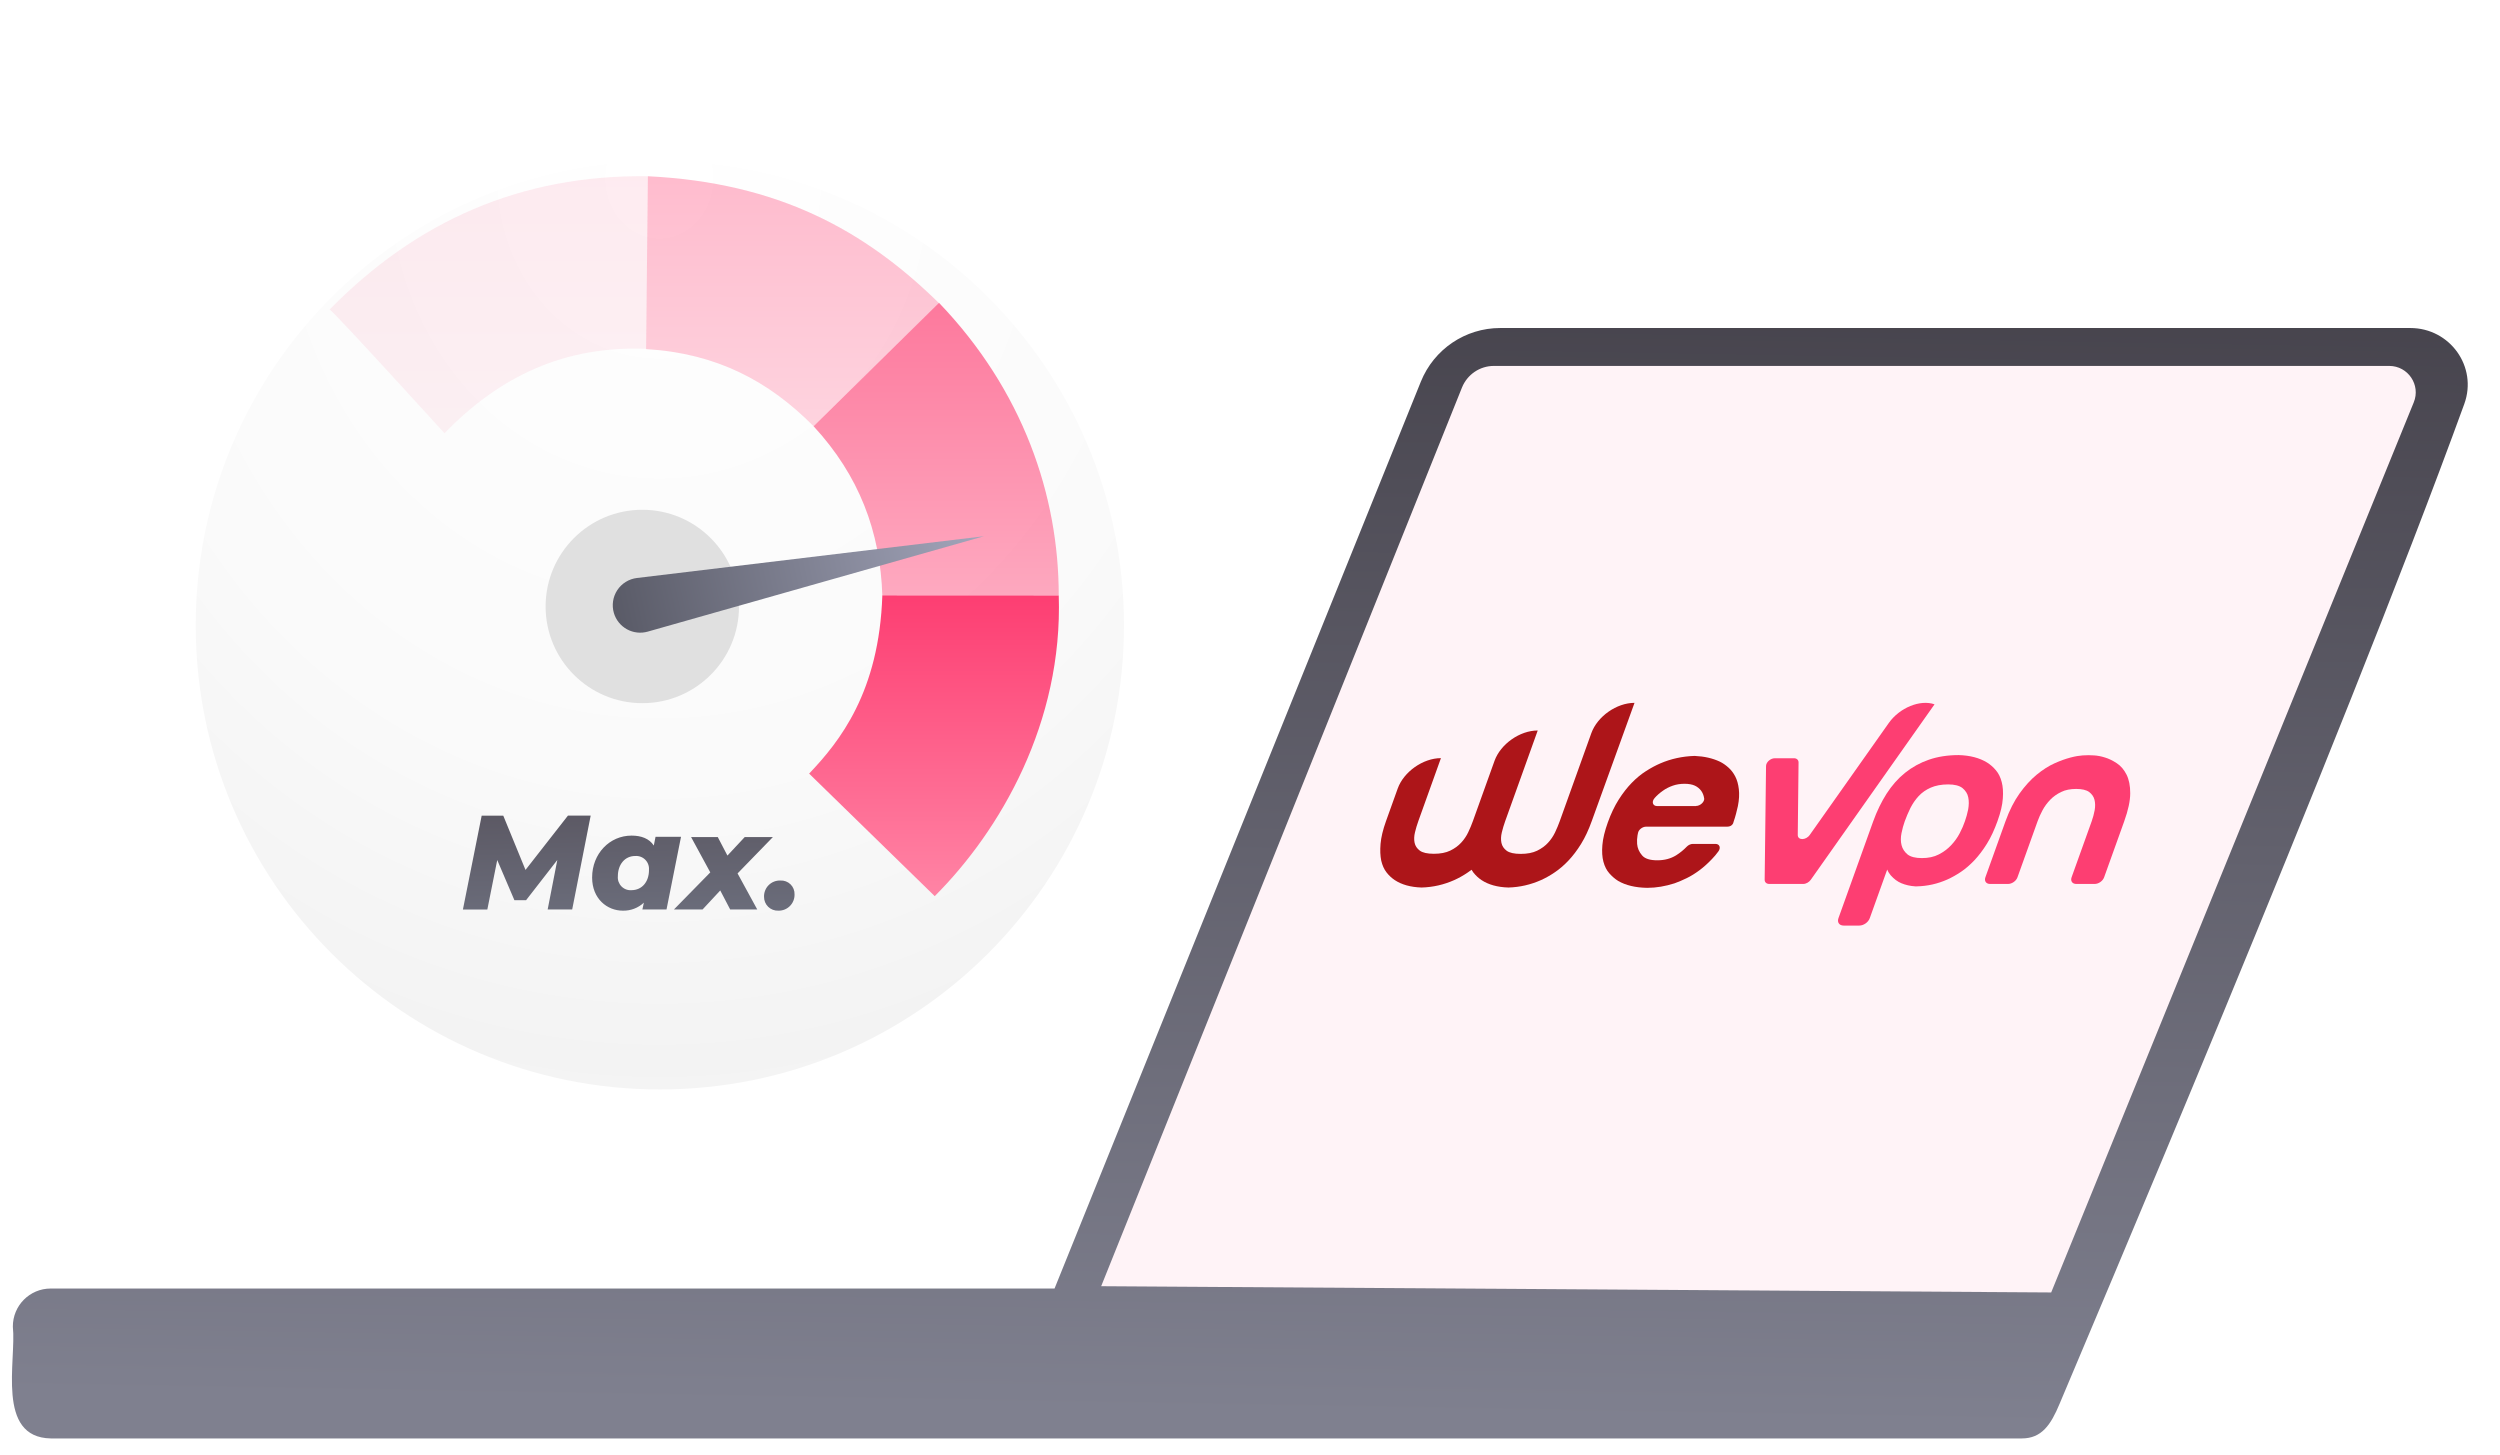 <svg width="562" height="327" viewBox="0 0 562 327" fill="none" xmlns="http://www.w3.org/2000/svg">
<path d="M11.391 289.662H237.06L319.41 85.79C322.354 78.51 329.397 73.739 337.239 73.739C342.642 73.739 363.134 73.739 541.832 73.739C550.74 73.739 557.015 82.438 553.972 90.81C526.232 167.123 467.472 304.791 463.002 315.556C461.021 320.327 458.957 323.36 454.5 323.36H11.418C-0.963 323.14 3.715 305.904 2.889 298.238C2.862 293.495 6.686 289.662 11.391 289.662Z" fill="url(#paint0_linear_761_4659)"/>
<path d="M247.543 289.138L328.654 87.114C329.837 84.191 332.671 82.26 335.808 82.26H537.1C541.337 82.26 544.226 86.562 542.603 90.478L461.106 290.544L247.543 289.138Z" fill="#FFF3F7"/>
<g filter="url(#filter0_ddd_761_4659)">
<path d="M143.335 240.671C200.958 240.671 247.671 193.958 247.671 136.335C247.671 78.713 200.958 32 143.335 32C85.713 32 39 78.713 39 136.335C39 193.958 85.713 240.671 143.335 240.671Z" fill="url(#paint1_radial_761_4659)"/>
</g>
<path d="M198.349 133.822L238.006 133.841C238.951 162.385 224.932 186.647 210.127 201.453L181.892 173.907C188.779 166.677 197.641 155.539 198.349 133.822Z" fill="url(#paint2_linear_761_4659)"/>
<path d="M182.888 95.817L211.096 68.081C229.981 87.792 238.006 111.397 238.006 133.841H198.349C197.877 119.541 193.156 106.912 182.888 95.817Z" fill="url(#paint3_linear_761_4659)" fill-opacity="0.69"/>
<path d="M145.251 78.477L145.64 39.618C174.98 41.053 194.454 51.793 211.116 68.179L182.888 95.817C172.855 85.667 161.052 79.412 145.251 78.477Z" fill="url(#paint4_linear_761_4659)" fill-opacity="0.35"/>
<path d="M74.094 69.585C74.889 69.84 99.916 97.394 99.916 97.394C112.416 84.499 126.988 77.699 145.283 78.415L145.64 39.618C117.079 39.229 93.57 49.721 74.094 69.585Z" fill="url(#paint5_linear_761_4659)" fill-opacity="0.1"/>
<path d="M144.392 158.073C156.398 158.073 166.13 148.341 166.13 136.335C166.13 124.33 156.398 114.597 144.392 114.597C132.387 114.597 122.654 124.33 122.654 136.335C122.654 148.341 132.387 158.073 144.392 158.073Z" fill="#E0E0E0"/>
<path d="M137.996 137.789C138.452 139.352 139.508 140.67 140.932 141.458C142.356 142.245 144.034 142.437 145.6 141.992L221.206 120.541L143.177 129.932C142.288 130.04 141.433 130.34 140.672 130.812C139.911 131.283 139.261 131.914 138.768 132.662C138.276 133.409 137.951 134.255 137.818 135.141C137.685 136.026 137.746 136.93 137.996 137.789Z" fill="url(#paint6_linear_761_4659)"/>
<path fill-rule="evenodd" clip-rule="evenodd" d="M128.629 204.449L132.784 183.354H127.668L118.133 195.558L113.136 183.362H108.281L104.063 204.457H109.553L111.777 193.334L115.639 202.367H118.261L125.284 193.326L123.115 204.449H128.629ZM149.834 204.449L153.092 188.114H147.364L146.974 190.076C145.941 188.511 144.17 187.844 141.969 187.844C137.083 187.844 133.11 191.856 133.11 197.275C133.11 202.042 136.487 204.719 140.014 204.719C141.766 204.761 143.463 204.113 144.742 202.916L144.408 204.449H149.834ZM145.726 194.326C145.868 194.72 145.923 195.141 145.886 195.559H145.894C145.894 198.276 144.297 200.087 142.001 200.111C141.583 200.147 141.163 200.092 140.77 199.949C140.377 199.806 140.019 199.578 139.723 199.282C139.427 198.986 139.2 198.628 139.056 198.235C138.913 197.842 138.858 197.422 138.894 197.005C138.894 194.263 140.523 192.428 142.787 192.428C143.205 192.395 143.625 192.454 144.018 192.6C144.411 192.746 144.768 192.976 145.063 193.274C145.358 193.572 145.584 193.931 145.726 194.326ZM165.804 196.345L170.23 204.449H164.144L161.911 200.175L157.939 204.449H151.503L159.671 196.115L155.356 188.17H161.355L163.524 192.333L167.417 188.17H173.749L165.804 196.345ZM172.009 200.17C171.828 200.621 171.742 201.103 171.755 201.589C171.748 202.008 171.827 202.425 171.987 202.813C172.147 203.201 172.385 203.553 172.685 203.846C172.986 204.139 173.343 204.368 173.735 204.518C174.127 204.668 174.546 204.736 174.965 204.719C175.447 204.731 175.927 204.645 176.375 204.466C176.822 204.287 177.229 204.019 177.57 203.678C177.911 203.337 178.18 202.93 178.359 202.482C178.538 202.034 178.624 201.554 178.612 201.072C178.629 200.652 178.558 200.234 178.404 199.843C178.25 199.452 178.016 199.098 177.716 198.803C177.417 198.508 177.059 198.279 176.666 198.131C176.273 197.983 175.853 197.918 175.434 197.942C174.949 197.924 174.465 198.006 174.013 198.183C173.561 198.36 173.15 198.627 172.805 198.969C172.46 199.311 172.189 199.719 172.009 200.17Z" fill="url(#paint7_linear_761_4659)"/>
<path d="M388.291 185.835H370.043C369.213 185.835 368.339 186.521 368.219 187.277C368.184 187.442 368.15 187.608 368.116 187.773C368.004 188.434 367.976 189.072 368.024 189.71C368.104 190.679 368.477 191.53 369.136 192.286C369.769 193.042 370.924 193.396 372.558 193.396C374.191 193.396 375.584 193.018 376.777 192.286C377.717 191.695 378.508 191.034 379.19 190.325C379.551 189.947 380.089 189.71 380.541 189.71H385.643C386.573 189.71 386.888 190.585 386.298 191.388C385.852 192.002 385.363 192.593 384.85 193.113C383.924 194.082 382.99 194.932 382.032 195.641C381.074 196.35 380.133 196.941 379.159 197.413C378.185 197.886 377.296 198.264 376.432 198.571C374.359 199.233 372.322 199.587 370.286 199.587C367.639 199.54 365.462 199.02 363.757 198.028C363.039 197.579 362.388 197.012 361.779 196.326C361.17 195.641 360.73 194.767 360.45 193.727C360.169 192.688 360.091 191.435 360.214 189.97C360.338 188.505 360.739 186.828 361.442 184.867C362.138 182.929 362.949 181.228 363.877 179.763C364.805 178.298 365.782 177.046 366.817 175.982C367.852 174.919 368.92 174.045 370.029 173.336C371.138 172.627 372.196 172.06 373.237 171.611C375.646 170.572 378.178 170.028 380.851 169.934C380.902 169.934 380.952 169.934 381.002 169.934C383.13 170.028 384.988 170.453 386.602 171.21C387.287 171.54 387.931 171.989 388.54 172.533C389.149 173.076 389.666 173.738 390.081 174.541C390.497 175.344 390.761 176.29 390.89 177.4C391.02 178.511 390.964 179.787 390.673 181.228C390.545 181.795 390.417 182.362 390.255 182.953C390.093 183.543 389.915 184.181 389.669 184.867C389.711 184.819 389.497 185.835 388.291 185.835ZM381.264 181.181C382.219 181.181 383.237 180.235 383.098 179.432C383.098 179.432 383.107 179.409 383.082 179.409C382.992 178.818 382.785 178.274 382.435 177.778C382.077 177.306 381.618 176.904 381.016 176.62C380.414 176.337 379.61 176.195 378.68 176.195C377.725 176.195 376.844 176.337 376.039 176.62C375.233 176.904 374.469 177.282 373.789 177.778C373.083 178.274 372.494 178.794 371.947 179.409L371.938 179.432C371.214 180.259 371.554 181.204 372.509 181.204H381.256L381.264 181.181Z" fill="#AD1519"/>
<path d="M367.44 158C363.419 158 359.083 161.048 357.726 164.829L350.629 184.605C350.332 185.432 349.985 186.259 349.571 187.134C349.165 187.984 348.634 188.764 347.978 189.473C347.321 190.182 346.506 190.772 345.532 191.245C344.558 191.717 343.317 191.954 341.859 191.954C340.402 191.954 339.33 191.717 338.695 191.245C338.061 190.772 337.669 190.182 337.522 189.473C337.374 188.764 337.402 187.984 337.607 187.134C337.812 186.283 338.067 185.432 338.363 184.605L345.681 164.214C341.659 164.214 337.323 167.262 335.966 171.043L331.108 184.582C330.811 185.409 330.464 186.236 330.05 187.11C329.644 187.961 329.113 188.74 328.456 189.449C327.8 190.158 326.985 190.749 326.011 191.221C325.037 191.694 323.796 191.93 322.338 191.93C320.88 191.93 319.809 191.694 319.174 191.221C318.539 190.749 318.148 190.158 318 189.449C317.852 188.74 317.881 187.961 318.086 187.11C318.29 186.259 318.545 185.409 318.842 184.582L323.921 170.428C319.899 170.428 315.555 173.5 314.206 177.257L311.578 184.582C310.883 186.519 310.473 188.221 310.35 189.685C310.226 191.15 310.28 192.403 310.501 193.466C310.748 194.529 311.138 195.403 311.688 196.112C312.238 196.821 312.864 197.388 313.532 197.837C315.095 198.877 317.128 199.444 319.591 199.515C322.155 199.444 324.596 198.877 326.929 197.837C327.92 197.388 328.953 196.821 329.986 196.112C330.255 195.923 330.524 195.734 330.802 195.522C330.926 195.734 331.06 195.923 331.193 196.112C331.743 196.821 332.369 197.388 333.037 197.837C334.6 198.877 336.633 199.444 339.096 199.515C341.66 199.444 344.101 198.877 346.434 197.837C347.425 197.388 348.458 196.821 349.491 196.112C350.55 195.403 351.567 194.529 352.577 193.466C353.587 192.403 354.539 191.15 355.442 189.685C356.345 188.221 357.123 186.543 357.826 184.582L367.44 158Z" fill="#AD1519"/>
<path d="M407.051 197.79C406.655 198.334 405.992 198.712 405.363 198.712H401.543H397.722C397.119 198.712 396.702 198.334 396.696 197.79L397.006 172.201C397.018 171.327 398.01 170.452 398.99 170.452H403.288C403.892 170.452 404.309 170.83 404.315 171.374L404.137 187.701C404.123 188.93 405.958 188.93 406.826 187.701L413.468 178.297L424.611 162.513C427.047 159.087 431.647 157.197 434.884 158.331L407.051 197.79Z" fill="#FD3E72"/>
<path d="M449.983 175.792C449.711 174.729 449.271 173.854 448.67 173.146C448.07 172.437 447.419 171.87 446.7 171.421C445.012 170.381 442.878 169.814 440.315 169.743C437.827 169.743 435.588 170.098 433.608 170.783C431.628 171.468 429.839 172.46 428.25 173.736C426.661 175.012 425.297 176.572 424.108 178.415C422.944 180.258 421.921 182.337 421.082 184.676L413.281 206.414C412.951 207.336 413.467 208.068 414.447 208.068H417.966C418.947 208.068 419.989 207.336 420.319 206.414L424.245 195.474C424.444 195.97 424.719 196.396 425.035 196.774C425.769 197.601 426.563 198.192 427.416 198.546C428.377 198.948 429.424 199.184 430.58 199.255C430.68 199.255 430.756 199.255 430.856 199.255C433.261 199.208 435.584 198.688 437.8 197.695C438.791 197.246 439.798 196.679 440.823 195.994C441.848 195.309 442.841 194.435 443.842 193.395C444.819 192.355 445.771 191.103 446.665 189.662C447.559 188.22 448.345 186.519 449.041 184.582C449.736 182.644 450.137 180.967 450.235 179.502C450.342 178.084 450.263 176.832 449.983 175.792ZM440.55 187.299C440.052 188.268 439.403 189.166 438.629 189.993C437.854 190.82 436.921 191.528 435.847 192.072C434.763 192.639 433.489 192.899 432.031 192.899C430.573 192.899 429.494 192.615 428.809 192.072C428.133 191.505 427.675 190.82 427.469 189.993C427.263 189.166 427.258 188.268 427.455 187.299C427.652 186.33 427.899 185.432 428.187 184.629C428.543 183.637 428.975 182.644 429.456 181.652C429.963 180.659 430.553 179.785 431.294 178.982C432.035 178.178 432.942 177.54 434.017 177.068C435.091 176.595 436.416 176.335 437.949 176.335C439.407 176.335 440.487 176.619 441.172 177.162C441.848 177.73 442.306 178.415 442.461 179.242C442.642 180.069 442.613 180.99 442.45 181.935C442.253 182.904 442.006 183.802 441.718 184.605C441.446 185.432 441.049 186.33 440.55 187.299Z" fill="#FD3E72"/>
<path d="M478.875 178.345C478.882 176.643 478.603 175.249 478.047 174.139C477.49 173.028 476.765 172.178 475.871 171.587C474.977 170.996 474.082 170.547 473.195 170.287C472.317 170.004 471.488 169.862 470.776 169.815C470.064 169.768 469.637 169.768 469.511 169.768C469.36 169.768 468.899 169.791 468.187 169.815C467.466 169.862 466.561 170.004 465.479 170.287C464.397 170.571 463.188 170.996 461.871 171.587C460.553 172.178 459.217 173.028 457.863 174.139C456.51 175.249 455.222 176.667 454.016 178.345C452.803 180.046 451.73 182.125 450.84 184.606L446.312 197.224C446.015 198.051 446.482 198.712 447.361 198.712H451.408C452.288 198.712 453.229 198.051 453.526 197.224L458.045 184.63C458.342 183.803 458.714 182.976 459.17 182.125C459.626 181.275 460.207 180.495 460.889 179.786C461.571 179.077 462.411 178.486 463.351 178.037C464.3 177.565 465.432 177.352 466.739 177.352C468.046 177.352 469.017 177.589 469.635 178.037C470.245 178.51 470.669 179.077 470.842 179.786C471.015 180.495 471.037 181.275 470.883 182.125C470.728 182.976 470.498 183.826 470.21 184.63L465.691 197.224C465.394 198.051 465.861 198.712 466.74 198.712H470.888C471.767 198.712 472.708 198.051 473.005 197.224L477.524 184.63C478.423 182.125 478.868 180.046 478.875 178.345Z" fill="#FD3E72"/>
<defs>
<filter id="filter0_ddd_761_4659" x="33.68" y="21.983" width="229.008" height="228.705" filterUnits="userSpaceOnUse" color-interpolation-filters="sRGB">
<feFlood flood-opacity="0" result="BackgroundImageFix"/>
<feColorMatrix in="SourceAlpha" type="matrix" values="0 0 0 0 0 0 0 0 0 0 0 0 0 0 0 0 0 0 127 0" result="hardAlpha"/>
<feOffset dy="1.245"/>
<feGaussianBlur stdDeviation="1.107"/>
<feColorMatrix type="matrix" values="0 0 0 0 0 0 0 0 0 0 0 0 0 0 0 0 0 0 0.01 0"/>
<feBlend mode="normal" in2="BackgroundImageFix" result="effect1_dropShadow_761_4659"/>
<feColorMatrix in="SourceAlpha" type="matrix" values="0 0 0 0 0 0 0 0 0 0 0 0 0 0 0 0 0 0 127 0" result="hardAlpha"/>
<feOffset dy="2.993"/>
<feGaussianBlur stdDeviation="2.66"/>
<feColorMatrix type="matrix" values="0 0 0 0 0 0 0 0 0 0 0 0 0 0 0 0 0 0 0.01 0"/>
<feBlend mode="normal" in2="effect1_dropShadow_761_4659" result="effect2_dropShadow_761_4659"/>
<feColorMatrix in="SourceAlpha" type="matrix" values="0 0 0 0 0 0 0 0 0 0 0 0 0 0 0 0 0 0 127 0" result="hardAlpha"/>
<feOffset dx="5"/>
<feGaussianBlur stdDeviation="5.009"/>
<feColorMatrix type="matrix" values="0 0 0 0 0 0 0 0 0 0 0 0 0 0 0 0 0 0 0.018 0"/>
<feBlend mode="normal" in2="effect2_dropShadow_761_4659" result="effect3_dropShadow_761_4659"/>
<feBlend mode="normal" in="SourceGraphic" in2="effect3_dropShadow_761_4659" result="shape"/>
</filter>
<linearGradient id="paint0_linear_761_4659" x1="588.472" y1="64.34" x2="584.012" y2="322.957" gradientUnits="userSpaceOnUse">
<stop stop-color="#45424B"/>
<stop offset="1" stop-color="#7F808F"/>
</linearGradient>
<radialGradient id="paint1_radial_761_4659" cx="0" cy="0" r="1" gradientUnits="userSpaceOnUse" gradientTransform="translate(143.11 35.786) rotate(89.937) scale(204.885 184.009)">
<stop stop-color="white"/>
<stop offset="0.659" stop-color="#FAFAFA"/>
<stop offset="0.974" stop-color="#F3F3F3"/>
<stop offset="1" stop-color="#F4F4F4"/>
</radialGradient>
<linearGradient id="paint2_linear_761_4659" x1="181.892" y1="133.822" x2="181.892" y2="201.453" gradientUnits="userSpaceOnUse">
<stop stop-color="#FD3E72"/>
<stop offset="1" stop-color="#FF84A5"/>
</linearGradient>
<linearGradient id="paint3_linear_761_4659" x1="182.888" y1="68.081" x2="182.888" y2="133.841" gradientUnits="userSpaceOnUse">
<stop stop-color="#FD3E72"/>
<stop offset="1" stop-color="#FF84A5"/>
</linearGradient>
<linearGradient id="paint4_linear_761_4659" x1="145.251" y1="39.618" x2="145.251" y2="95.817" gradientUnits="userSpaceOnUse">
<stop stop-color="#FD3E72"/>
<stop offset="1" stop-color="#FF84A5"/>
</linearGradient>
<linearGradient id="paint5_linear_761_4659" x1="74.094" y1="39.607" x2="74.094" y2="97.394" gradientUnits="userSpaceOnUse">
<stop stop-color="#FD3E72"/>
<stop offset="1" stop-color="#FF84A5"/>
</linearGradient>
<linearGradient id="paint6_linear_761_4659" x1="226.198" y1="115.292" x2="133.486" y2="135.294" gradientUnits="userSpaceOnUse">
<stop stop-color="#A8ABC1"/>
<stop offset="1" stop-color="#565763"/>
</linearGradient>
<linearGradient id="paint7_linear_761_4659" x1="100.254" y1="182.55" x2="100.851" y2="206.902" gradientUnits="userSpaceOnUse">
<stop stop-color="#5B5863"/>
<stop offset="1" stop-color="#6B6D7B"/>
</linearGradient>
</defs>
</svg>

